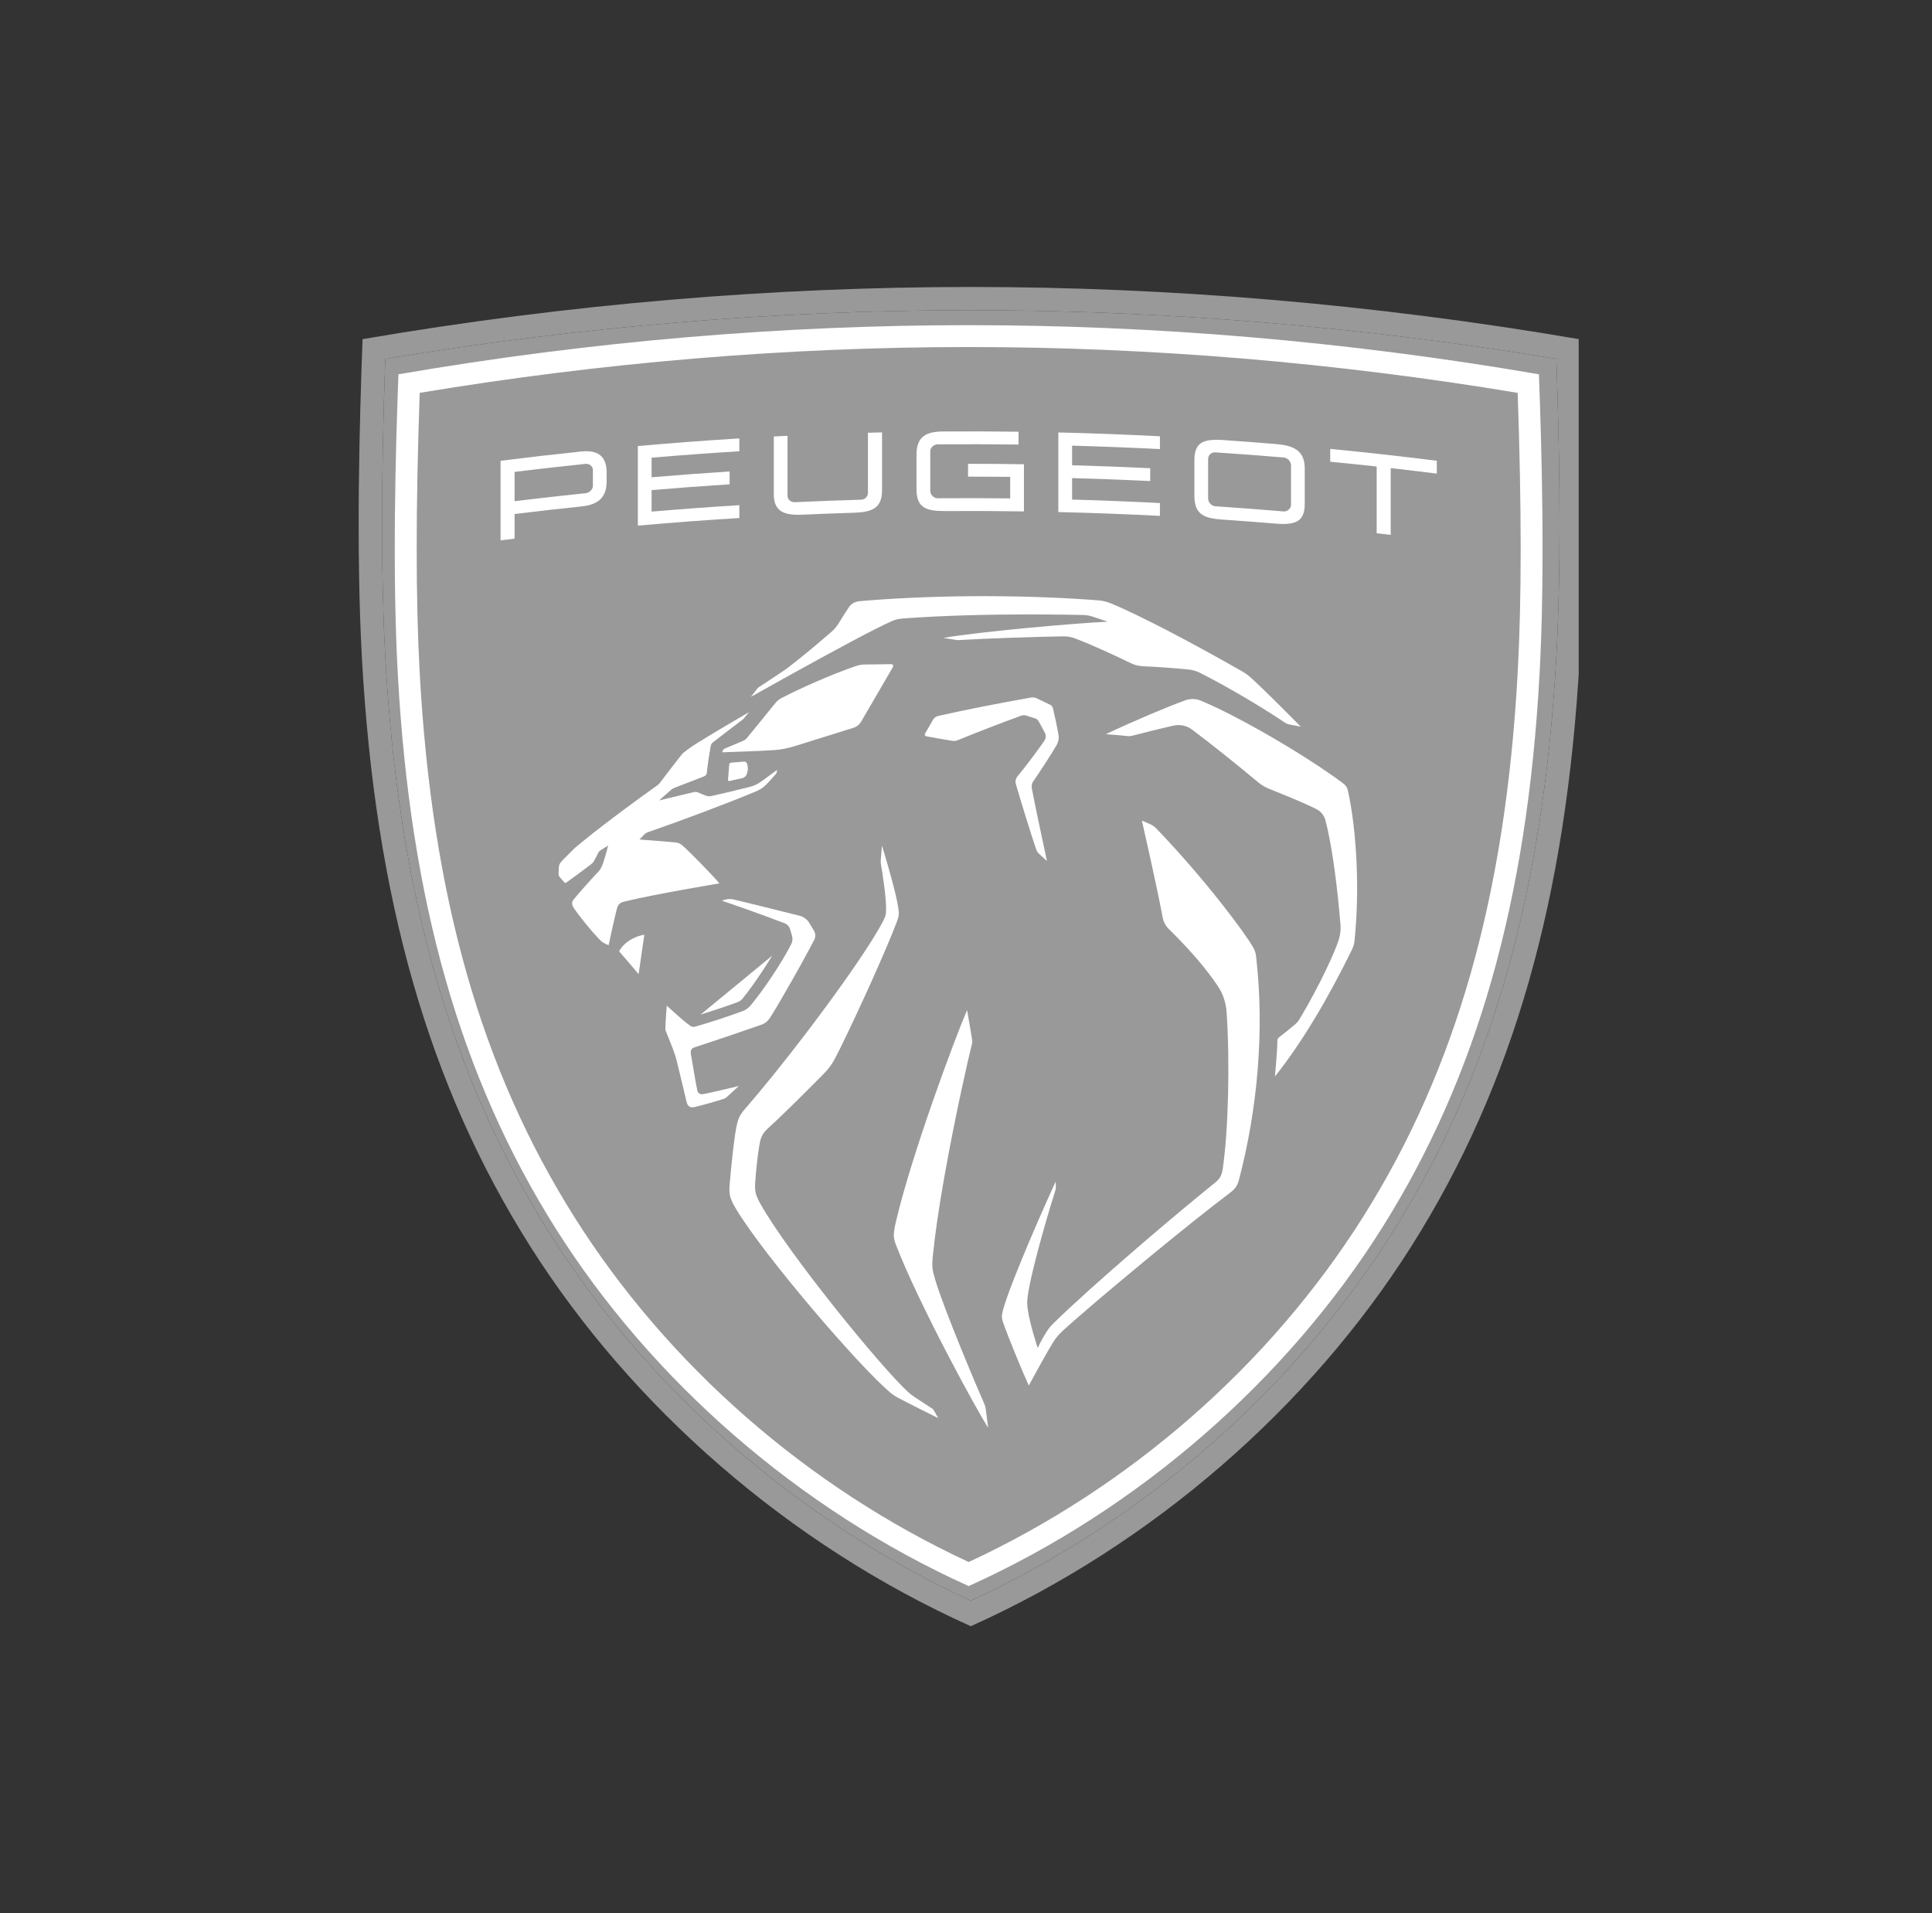 <svg width="101" height="100" viewBox="0 0 101 100" fill="none" xmlns="http://www.w3.org/2000/svg">
<rect x="0" y="0" width="101" height="100" fill="#333333" stroke="none"/>
<g clip-path="url(#clip0_919_6532)">
<path fill-rule="evenodd" clip-rule="evenodd" d="M50.751 15C40.465 15 29.79 15.871 18.954 17.727C18.792 22.037 18.608 28.7 18.918 34.353C19.608 46.958 22.404 56.741 27.718 65.143C33.017 73.519 41.222 80.722 50.751 85C60.279 80.722 68.484 73.519 73.782 65.143C79.097 56.741 81.893 46.958 82.583 34.353C82.891 28.7 82.708 22.037 82.546 17.727C71.711 15.871 61.035 15 50.751 15ZM50.751 16.214C60.889 16.214 71.183 17.07 81.361 18.758C81.585 25.153 81.584 30.24 81.362 34.287C80.684 46.678 77.947 56.277 72.748 64.497C67.548 72.716 59.752 79.505 50.751 83.665C41.749 79.505 33.953 72.716 28.754 64.497C23.554 56.277 20.816 46.678 20.139 34.287C19.917 30.24 19.916 25.153 20.14 18.758C30.318 17.07 40.611 16.214 50.751 16.214Z" fill="#999999"/>
<path d="M50.751 16.214C60.889 16.214 71.183 17.07 81.361 18.758C81.585 25.153 81.584 30.24 81.362 34.287C80.684 46.678 77.947 56.277 72.748 64.497C67.548 72.716 59.752 79.505 50.751 83.665C41.749 79.505 33.953 72.716 28.754 64.497C23.554 56.277 20.816 46.678 20.139 34.287C19.917 30.24 19.916 25.153 20.14 18.758C30.318 17.07 40.611 16.214 50.751 16.214Z" fill="#999999"/>
<path fill-rule="evenodd" clip-rule="evenodd" d="M50.64 16.996C40.997 16.996 30.988 17.816 20.829 19.564C20.677 23.622 20.504 29.894 20.795 35.217C21.442 47.085 24.064 56.296 29.046 64.206C34.014 72.093 41.707 78.875 50.64 82.902C59.574 78.875 67.266 72.093 72.234 64.206C77.217 56.296 79.838 47.085 80.485 35.217C80.774 29.894 80.602 23.622 80.451 19.564C70.292 17.816 60.283 16.996 50.64 16.996ZM50.64 18.139C60.146 18.139 69.797 18.945 79.34 20.534C79.549 26.555 79.549 31.345 79.341 35.155C78.705 46.821 76.139 55.859 71.264 63.598C66.389 71.337 59.079 77.729 50.64 81.645C42.2 77.729 34.891 71.337 30.017 63.598C25.142 55.859 22.575 46.821 21.94 35.155C21.732 31.345 21.731 26.555 21.941 20.534C31.483 18.945 41.134 18.139 50.64 18.139Z" fill="white"/>
<path fill-rule="evenodd" clip-rule="evenodd" d="M30.697 23.585C30.603 23.582 30.503 23.587 30.398 23.598C28.986 23.745 27.576 23.907 26.168 24.085V28.244C26.412 28.213 26.657 28.183 26.901 28.154V26.866C28.065 26.724 29.231 26.592 30.398 26.471C31.241 26.383 31.713 26.031 31.713 25.16V24.689C31.713 23.944 31.352 23.601 30.697 23.585ZM30.616 24.246C30.805 24.226 30.996 24.37 30.996 24.561V25.404C30.996 25.585 30.805 25.758 30.616 25.778C29.376 25.905 28.138 26.045 26.901 26.196V24.664C28.138 24.513 29.376 24.374 30.616 24.246Z" fill="white"/>
<path fill-rule="evenodd" clip-rule="evenodd" d="M49.287 22.553C50.607 22.543 51.927 22.548 53.247 22.566V23.236C51.836 23.218 50.425 23.214 49.014 23.225C48.823 23.227 48.632 23.392 48.632 23.583V25.667C48.632 25.858 48.823 26.047 49.014 26.044C50.279 26.034 51.544 26.036 52.81 26.05V24.926C52.076 24.918 51.341 24.913 50.607 24.914V24.243C51.581 24.243 52.555 24.25 53.529 24.265V26.73C52.161 26.709 50.792 26.704 49.424 26.712C48.422 26.719 47.913 26.547 47.913 25.576V23.763C47.913 22.858 48.368 22.56 49.287 22.553Z" fill="white"/>
<path fill-rule="evenodd" clip-rule="evenodd" d="M63.584 22.988C62.795 22.99 62.44 23.239 62.44 24.055V25.913C62.44 26.902 62.95 27.095 63.95 27.162C64.868 27.224 65.784 27.293 66.702 27.369C67.692 27.45 68.209 27.282 68.209 26.347V24.49C68.209 23.538 67.61 23.283 66.702 23.209C65.784 23.133 64.868 23.064 63.95 23.001C63.819 22.992 63.697 22.988 63.584 22.988ZM63.541 23.645C64.732 23.723 65.921 23.813 67.111 23.913C67.301 23.929 67.492 24.109 67.492 24.326V26.384C67.492 26.574 67.301 26.748 67.111 26.732C65.921 26.632 64.732 26.542 63.541 26.463C63.323 26.448 63.158 26.248 63.158 26.058V24C63.158 23.783 63.323 23.63 63.541 23.645Z" fill="white"/>
<path fill-rule="evenodd" clip-rule="evenodd" d="M46.111 22.601V25.61C46.111 26.562 45.61 26.771 44.6 26.802C43.72 26.829 42.841 26.862 41.962 26.901C41.024 26.943 40.452 26.765 40.452 25.823V22.814L41.17 22.777V25.913C41.17 26.104 41.334 26.259 41.551 26.249C42.704 26.195 43.856 26.152 45.009 26.119C45.228 26.113 45.374 25.946 45.374 25.755V22.619C45.619 22.612 45.865 22.606 46.111 22.601Z" fill="white"/>
<path fill-rule="evenodd" clip-rule="evenodd" d="M55.327 22.604C57.098 22.646 58.868 22.713 60.638 22.804V23.474C59.108 23.396 57.577 23.336 56.046 23.294V24.318C57.408 24.356 58.77 24.407 60.13 24.473V25.144C58.77 25.078 57.408 25.026 56.046 24.989V26.112C57.577 26.154 59.108 26.215 60.638 26.293V26.964C58.868 26.873 57.098 26.807 55.327 26.764V22.604Z" fill="white"/>
<path fill-rule="evenodd" clip-rule="evenodd" d="M38.65 22.916V23.586C37.12 23.681 35.591 23.793 34.064 23.922V24.947C35.423 24.831 36.782 24.73 38.142 24.643V25.314C36.782 25.401 35.423 25.502 34.064 25.617V26.741C35.591 26.611 37.12 26.499 38.65 26.405V27.076C36.881 27.184 35.113 27.317 33.346 27.474V23.314C35.113 23.157 36.881 23.024 38.65 22.916Z" fill="white"/>
<path fill-rule="evenodd" clip-rule="evenodd" d="M69.54 23.463C71.4 23.643 73.258 23.851 75.112 24.084V24.755C74.31 24.654 73.507 24.558 72.703 24.467V27.956C72.459 27.929 72.215 27.901 71.969 27.874V24.385C71.161 24.296 70.35 24.212 69.54 24.134V23.463Z" fill="white"/>
<path fill-rule="evenodd" clip-rule="evenodd" d="M44.937 31.423C48.351 31.124 52.971 31.043 57.385 31.376C57.636 31.395 57.88 31.454 58.112 31.552C59.558 32.158 62.123 33.485 64.976 35.113C65.101 35.185 65.22 35.269 65.329 35.365C66.084 36.029 67.999 37.983 67.999 37.983L67.402 37.865C67.318 37.849 67.24 37.816 67.169 37.769C65.961 36.959 64.198 35.906 62.72 35.163C62.544 35.075 62.354 35.019 62.159 34.998C61.44 34.922 60.468 34.855 59.833 34.829C59.519 34.816 59.305 34.764 58.999 34.608C58.412 34.312 56.992 33.669 56.285 33.4C55.982 33.285 55.828 33.257 55.531 33.262C54.316 33.28 51.547 33.368 50.133 33.456C50.084 33.458 50.037 33.456 49.99 33.449L49.316 33.343C51.227 33.015 55.951 32.595 57.906 32.493L57.111 32.227C56.957 32.176 56.797 32.149 56.635 32.145C56.21 32.135 55.266 32.116 54.041 32.115L53.622 32.115C51.766 32.118 49.378 32.164 47.176 32.329C46.983 32.343 46.796 32.389 46.619 32.468C45.729 32.857 43.56 34.031 41.385 35.236L40.901 35.504C40.339 35.817 39.782 36.128 39.254 36.424C39.254 36.424 39.525 36.076 39.578 36.008C39.624 35.949 39.638 35.938 39.701 35.897C39.788 35.84 40.087 35.644 40.388 35.445L40.611 35.297C40.791 35.177 40.952 35.07 41.043 35.007C41.088 34.977 41.117 34.955 41.173 34.913C41.828 34.42 42.862 33.552 43.478 33.014C43.618 32.892 43.736 32.751 43.833 32.594C44.032 32.272 44.25 31.923 44.384 31.73C44.498 31.562 44.694 31.445 44.937 31.423Z" fill="white"/>
<path fill-rule="evenodd" clip-rule="evenodd" d="M46.591 34.715C46.67 34.714 46.719 34.798 46.68 34.865L45.03 37.699C44.938 37.866 44.784 37.99 44.602 38.045L41.508 39.011C41.149 39.119 40.846 39.178 40.472 39.206C39.785 39.258 37.747 39.322 37.747 39.322L37.792 39.225C37.813 39.18 37.85 39.144 37.897 39.124L38.861 38.716C38.933 38.685 38.996 38.638 39.045 38.578L40.534 36.749C40.614 36.651 40.718 36.557 40.829 36.499C41.813 35.983 43.563 35.207 44.788 34.799C44.904 34.76 45.06 34.736 45.181 34.734L46.591 34.715Z" fill="white"/>
<path fill-rule="evenodd" clip-rule="evenodd" d="M38.891 39.807C38.956 39.801 39.017 39.837 39.042 39.896C39.127 40.094 39.104 40.314 39.022 40.503C38.989 40.579 38.891 40.654 38.81 40.672L38.133 40.822C38.092 40.83 38.055 40.798 38.058 40.757L38.121 39.964C38.126 39.91 38.168 39.868 38.222 39.864L38.891 39.807Z" fill="white"/>
<path fill-rule="evenodd" clip-rule="evenodd" d="M53.898 36.46C53.999 36.442 54.103 36.457 54.197 36.501L54.903 36.838C54.973 36.871 55.024 36.934 55.042 37.01C55.138 37.413 55.255 37.947 55.334 38.401C55.366 38.59 55.331 38.782 55.235 38.949C54.943 39.456 54.342 40.367 54.006 40.857C53.931 40.967 53.922 41.1 53.946 41.231C54.098 42.071 54.733 45.004 54.733 45.004L54.333 44.641C54.254 44.568 54.201 44.491 54.167 44.39C53.883 43.56 53.351 41.826 53.106 40.983C53.067 40.844 53.097 40.695 53.189 40.585C53.605 40.08 54.213 39.272 54.568 38.761C54.667 38.617 54.7 38.458 54.641 38.34C54.56 38.172 54.422 37.919 54.29 37.689C54.255 37.625 54.196 37.578 54.126 37.554L53.646 37.401C53.563 37.375 53.473 37.376 53.39 37.406C52.345 37.784 50.94 38.329 50.08 38.684C49.955 38.736 49.903 38.74 49.751 38.717C49.502 38.681 48.777 38.551 48.421 38.485C48.357 38.472 48.325 38.401 48.358 38.344L48.779 37.615C48.837 37.517 48.931 37.447 49.043 37.422C50.399 37.114 52.192 36.76 53.898 36.46Z" fill="white"/>
<path fill-rule="evenodd" clip-rule="evenodd" d="M39.153 37.224L38.876 37.564C38.86 37.579 38.845 37.593 38.829 37.609C38.585 37.789 37.557 38.574 37.279 38.794C37.2 38.856 37.169 38.91 37.151 39.009C37.088 39.356 36.984 40.017 36.953 40.382C36.945 40.489 36.898 40.542 36.789 40.586C36.312 40.78 35.747 40.983 35.29 41.166C35.192 41.205 35.165 41.219 35.107 41.264C35.061 41.299 34.454 41.84 34.454 41.84C34.454 41.84 35.774 41.515 36.258 41.406C36.374 41.38 36.424 41.387 36.531 41.437C36.63 41.483 36.797 41.549 36.885 41.581C37.02 41.631 37.091 41.629 37.24 41.596C37.785 41.475 38.703 41.258 39.191 41.131C39.445 41.065 39.584 40.996 39.798 40.846C40.032 40.684 40.625 40.241 40.625 40.241C40.625 40.241 40.614 40.319 40.606 40.362C40.6 40.4 40.586 40.421 40.562 40.45C40.441 40.595 40.23 40.83 40.126 40.938C39.886 41.186 39.742 41.274 39.441 41.399C38.053 41.976 35.682 42.872 33.904 43.486C33.788 43.526 33.737 43.56 33.651 43.648C33.557 43.743 33.432 43.881 33.432 43.881C33.432 43.881 34.882 43.986 35.325 44.037C35.468 44.054 35.571 44.1 35.68 44.195C36.044 44.507 37.249 45.744 37.609 46.173C37.609 46.173 34.185 46.741 32.598 47.134C32.402 47.182 32.304 47.306 32.26 47.463C32.129 47.923 31.819 49.402 31.819 49.402C31.819 49.402 31.709 49.367 31.555 49.279C31.45 49.218 31.396 49.168 31.281 49.046C30.905 48.651 30.288 47.893 29.992 47.454C29.905 47.325 29.868 47.16 29.977 47.028C30.299 46.633 30.945 45.912 31.301 45.542C31.339 45.502 31.387 45.432 31.438 45.331C31.558 45.094 31.716 44.492 31.771 44.275L31.789 44.204L31.791 44.195C31.791 44.195 31.788 44.197 31.782 44.201L31.717 44.242C31.628 44.297 31.486 44.386 31.425 44.425C31.333 44.483 31.308 44.508 31.27 44.588C31.212 44.709 31.11 44.9 31.034 45.032C31.009 45.075 30.941 45.143 30.905 45.17C30.45 45.517 29.948 45.89 29.59 46.141C29.565 46.158 29.534 46.15 29.513 46.13C29.467 46.084 29.276 45.868 29.242 45.817C29.214 45.774 29.201 45.734 29.201 45.683C29.2 45.592 29.209 45.434 29.218 45.316C29.229 45.176 29.269 45.109 29.439 44.933C29.631 44.736 29.839 44.528 30.058 44.315C30.594 43.864 31.949 42.768 34.368 41.046C34.414 41.013 34.455 40.975 34.489 40.93C34.743 40.588 35.465 39.654 35.643 39.432C35.668 39.401 35.696 39.372 35.728 39.347C36.013 39.122 36.154 39.025 36.443 38.843C37.117 38.42 38.422 37.648 39.153 37.224Z" fill="white"/>
<path fill-rule="evenodd" clip-rule="evenodd" d="M33.684 48.859L33.385 50.914L32.37 49.726C32.555 49.326 33.095 48.949 33.684 48.859Z" fill="white"/>
<path fill-rule="evenodd" clip-rule="evenodd" d="M40.371 49.95C39.865 50.78 39.26 51.662 38.803 52.213C38.743 52.285 38.664 52.341 38.574 52.375C38.074 52.561 37.24 52.842 36.627 53.029L40.371 49.95Z" fill="white"/>
<path fill-rule="evenodd" clip-rule="evenodd" d="M61.959 36.606C62.227 36.508 62.52 36.515 62.784 36.625C64.825 37.48 68.259 39.491 70.167 40.908C70.351 41.045 70.425 41.139 70.473 41.361C70.921 43.394 71.091 46.536 70.809 49.181C70.789 49.371 70.751 49.485 70.651 49.688C69.442 52.154 68.081 54.475 66.649 56.266L66.652 56.237C66.67 56.046 66.773 54.971 66.779 54.389C66.779 54.324 66.81 54.263 66.862 54.223C67.128 54.017 67.493 53.724 67.7 53.545C67.801 53.458 67.857 53.393 67.909 53.309C68.493 52.369 69.536 50.4 69.956 49.215C70.059 48.926 70.1 48.62 70.075 48.314C69.94 46.663 69.68 44.376 69.293 42.883C69.227 42.629 69.058 42.414 68.824 42.294C68.49 42.123 67.835 41.825 66.343 41.228C66.136 41.146 65.943 41.031 65.773 40.888C64.795 40.069 63.266 38.84 62.315 38.133C62.037 37.926 61.682 37.851 61.343 37.927C60.65 38.084 59.768 38.303 59.271 38.437C59.103 38.483 59.036 38.486 58.862 38.466C58.771 38.456 58.654 38.444 58.531 38.433L58.344 38.417C58.128 38.398 57.924 38.383 57.844 38.377L57.809 38.374C59.427 37.616 60.984 36.962 61.959 36.606Z" fill="white"/>
<path fill-rule="evenodd" clip-rule="evenodd" d="M37.868 47.035C38.029 46.983 38.199 46.977 38.363 47.017C39.099 47.193 40.656 47.574 41.833 47.874C41.998 47.916 42.205 48.07 42.292 48.216L42.549 48.642C42.639 48.791 42.645 48.974 42.565 49.129C42.351 49.542 42.046 50.103 41.723 50.681L41.479 51.115C41.03 51.911 40.582 52.678 40.328 53.082C40.161 53.348 40.068 53.466 39.77 53.572C38.611 53.978 37.173 54.464 36.318 54.74C36.143 54.796 36.084 54.902 36.118 55.096C36.179 55.448 36.377 56.643 36.452 56.992C36.48 57.121 36.583 57.223 36.775 57.187C37.281 57.091 38.626 56.763 38.626 56.763C38.626 56.763 38.229 57.128 37.992 57.344C37.948 57.385 37.898 57.415 37.842 57.433C37.475 57.555 36.58 57.805 36.301 57.867C36.084 57.913 35.945 57.828 35.889 57.582C35.889 57.582 35.507 55.962 35.369 55.411C35.348 55.327 35.326 55.254 35.299 55.172C35.196 54.853 34.948 54.226 34.808 53.897C34.791 53.859 34.783 53.819 34.784 53.776C34.788 53.401 34.857 52.564 34.857 52.564C34.857 52.564 35.681 53.334 36.079 53.612C36.169 53.675 36.223 53.688 36.333 53.66C36.881 53.52 38.139 53.105 38.831 52.847C38.988 52.788 39.126 52.689 39.234 52.559C39.949 51.698 40.845 50.359 41.363 49.349C41.434 49.209 41.448 49.05 41.403 48.901L41.291 48.534C41.259 48.427 41.145 48.306 41.04 48.266C39.822 47.804 38.862 47.461 37.733 47.078L37.868 47.035Z" fill="white"/>
<path fill-rule="evenodd" clip-rule="evenodd" d="M59.695 42.891L60.116 43.073C60.24 43.127 60.354 43.205 60.448 43.303C63.029 45.99 65.093 48.776 65.507 49.51C65.586 49.651 65.641 49.792 65.66 49.954C66.124 53.872 65.725 58.023 64.778 61.634C64.692 61.96 64.597 62.127 64.282 62.362C63.271 63.121 61.761 64.331 60.259 65.565L59.786 65.955C57.977 67.448 56.259 68.911 55.53 69.584C55.347 69.753 55.187 69.945 55.056 70.157C54.714 70.711 54.192 71.665 53.936 72.139L53.864 72.271C53.813 72.367 53.783 72.422 53.783 72.422C53.443 71.682 52.702 69.876 52.447 69.146C52.364 68.908 52.349 68.783 52.437 68.464C52.852 66.95 54.813 62.55 55.194 61.754L55.195 62.079C55.195 62.127 55.188 62.174 55.173 62.218C55.001 62.739 53.946 66.207 53.732 67.712C53.684 68.046 53.689 68.136 53.732 68.465C53.826 69.167 54.247 70.455 54.247 70.455C54.247 70.455 54.497 69.935 54.729 69.584C54.843 69.411 54.912 69.328 55.099 69.144C56.041 68.214 57.649 66.776 59.324 65.331L59.917 64.821C61.204 63.72 62.489 62.648 63.504 61.829C63.767 61.616 63.866 61.473 63.925 61.069C64.216 59.077 64.3 55.501 64.124 52.899C64.091 52.408 63.931 51.933 63.654 51.525C63.017 50.587 62.256 49.699 61.102 48.558C60.937 48.395 60.825 48.186 60.783 47.958C60.446 46.166 59.695 42.891 59.695 42.891Z" fill="white"/>
<path fill-rule="evenodd" clip-rule="evenodd" d="M46.105 44.195C46.105 44.195 46.34 44.952 46.566 45.775L46.645 46.067C46.788 46.603 46.916 47.133 46.962 47.468C47.006 47.79 46.998 47.877 46.883 48.185C46.605 48.925 46.092 50.114 45.545 51.331L45.309 51.852C44.637 53.327 43.958 54.753 43.628 55.37C43.465 55.673 43.312 55.872 43.006 56.182C42.307 56.891 40.97 58.231 40.143 58.981C39.842 59.253 39.761 59.486 39.7 59.839C39.601 60.405 39.503 61.372 39.476 61.872C39.452 62.311 39.524 62.516 39.769 62.951C41.228 65.546 46.099 71.517 47.486 72.771C47.587 72.862 47.66 72.923 47.872 73.064C48.076 73.199 48.742 73.629 48.742 73.629C48.768 73.648 48.791 73.672 48.807 73.7L49.048 74.123C49.048 74.123 49.026 74.112 48.985 74.091L48.881 74.04C48.798 73.999 48.687 73.944 48.56 73.88L48.251 73.726C47.777 73.489 47.212 73.203 46.915 73.044C46.792 72.978 46.677 72.901 46.571 72.812C44.946 71.466 39.967 65.654 38.502 63.228C38.137 62.622 38.1 62.426 38.149 61.853C38.24 60.785 38.383 59.443 38.507 58.855C38.583 58.5 38.661 58.292 38.933 57.978C39.85 56.926 40.968 55.537 42.057 54.112L42.44 53.608C44.091 51.421 45.612 49.233 46.179 48.118C46.309 47.864 46.32 47.776 46.323 47.536C46.331 46.841 46.108 45.489 46.05 45.147C46.041 45.093 46.038 45.039 46.043 44.984L46.105 44.195Z" fill="white"/>
<path fill-rule="evenodd" clip-rule="evenodd" d="M50.557 52.795C50.557 52.795 50.745 53.905 50.802 54.228C50.834 54.41 50.84 54.459 50.794 54.638C50.644 55.214 49.951 58.25 49.396 61.358L49.31 61.849C49.083 63.158 48.888 64.457 48.773 65.569C48.709 66.2 48.73 66.352 48.897 66.912C49.371 68.496 51.125 72.633 51.461 73.388C51.499 73.471 51.521 73.559 51.532 73.649L51.659 74.625C51.097 73.779 48.044 68.183 46.845 65.084C46.704 64.719 46.677 64.54 46.833 63.868C47.667 60.308 49.923 54.259 50.557 52.795Z" fill="white"/>
</g>
<defs>
<clipPath id="clip0_919_6532">
<rect width="63.78" height="70" fill="white" transform="translate(18.75 15)"/>
</clipPath>
</defs>
</svg>

